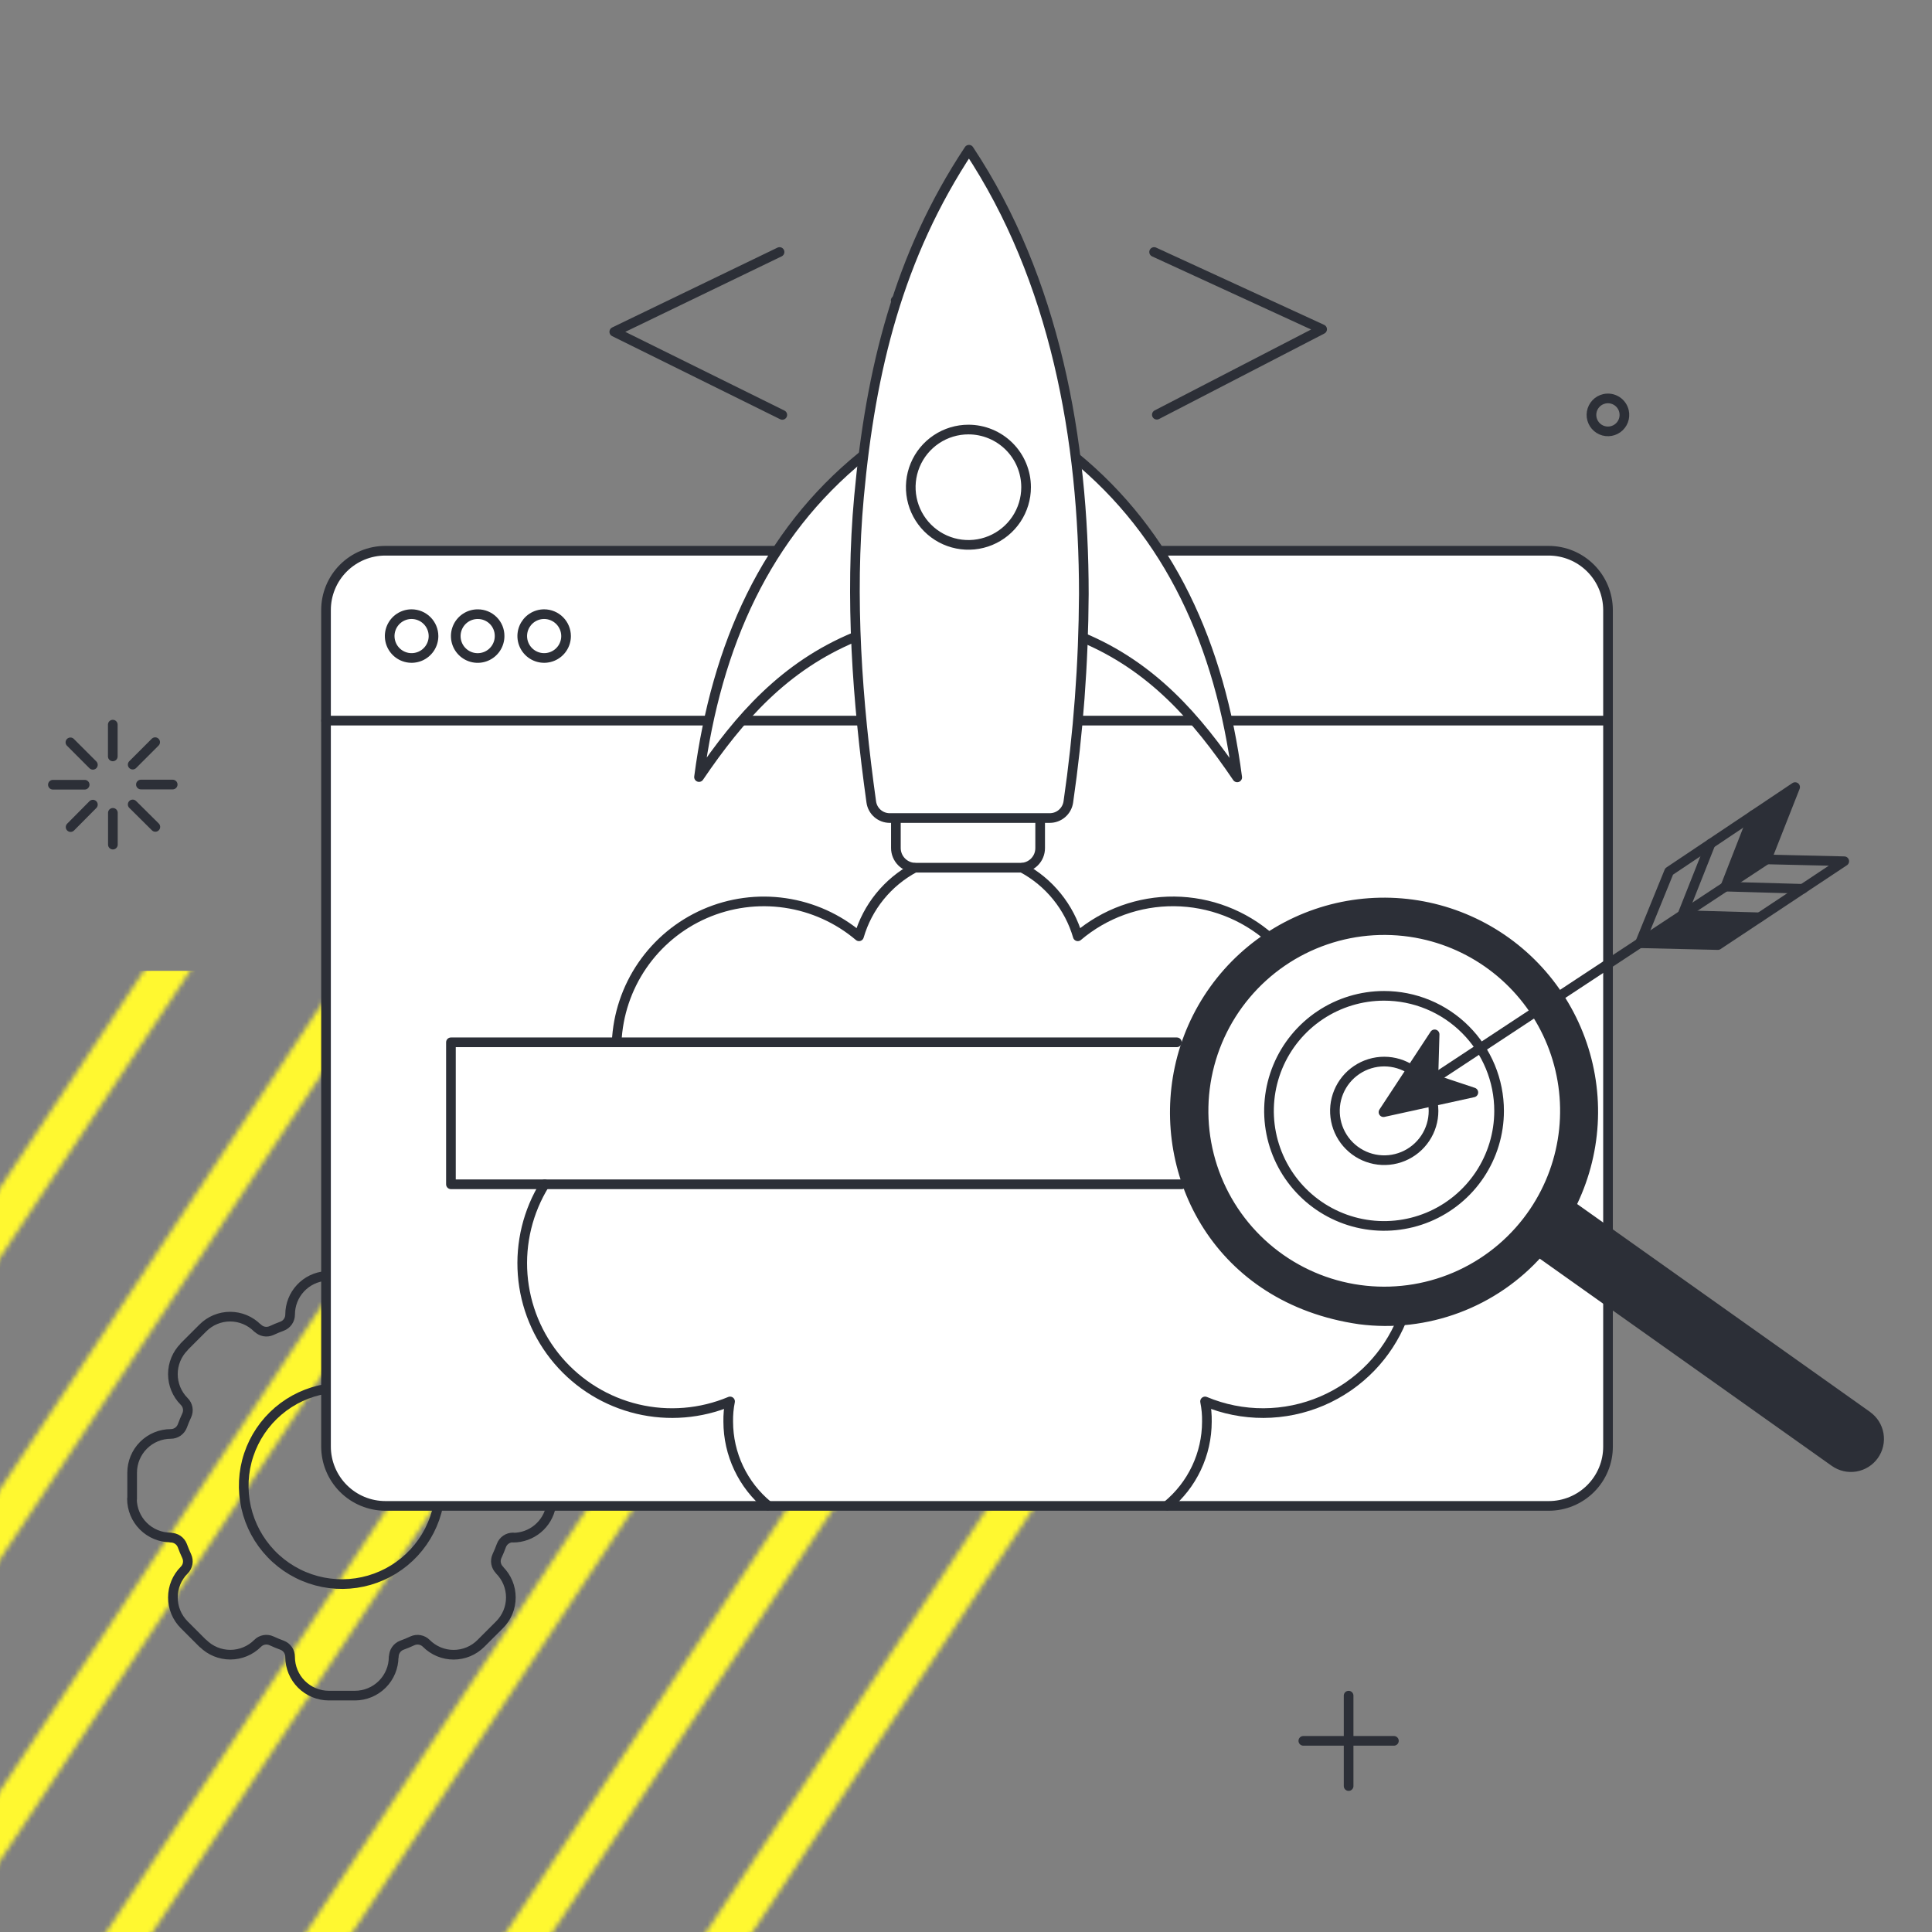 <?xml version="1.0" encoding="UTF-8"?>
<svg xmlns="http://www.w3.org/2000/svg" width="400" height="400" viewBox="0 0 400 400" fill="none">
  <rect x="0" y="0" width="400" height="400" fill="#808080" stroke="none"/>
  <g clip-path="url(#clip0_113_2735)">
    <mask id="mask0_113_2735" style="mask-type:alpha" maskUnits="userSpaceOnUse" x="-677" y="45" width="1232" height="603">
      <mask id="mask1_113_2735" style="mask-type:luminance" maskUnits="userSpaceOnUse" x="-677" y="45" width="1528" height="603">
        <path d="M850.79 45H-677V647.58H850.79V45Z" fill="white"></path>
      </mask>
      <g mask="url(#mask1_113_2735)">
        <path d="M-384.7 645.93L12.71 46.66" stroke="#EAEAEB" stroke-width="8"></path>
        <path d="M-343.29 645.93L54.12 46.66" stroke="#EAEAEB" stroke-width="8"></path>
        <path d="M-301.88 645.93L95.53 46.66" stroke="#EAEAEB" stroke-width="8"></path>
        <path d="M-260.47 645.93L136.93 46.66" stroke="#EAEAEB" stroke-width="8"></path>
        <path d="M-219.07 645.93L178.33 46.66" stroke="#EAEAEB" stroke-width="8"></path>
        <path d="M-177.67 645.93L219.73 46.66" stroke="#EAEAEB" stroke-width="8"></path>
        <path d="M-136.27 645.93L261.13 46.66" stroke="#EAEAEB" stroke-width="8"></path>
        <path d="M-94.87 645.93L302.53 46.66" stroke="#EAEAEB" stroke-width="8"></path>
        <path d="M-53.47 645.93L343.93 46.66" stroke="#EAEAEB" stroke-width="8"></path>
        <path d="M-12.07 645.93L385.33 46.66" stroke="#EAEAEB" stroke-width="8"></path>
        <path d="M29.33 645.93L426.73 46.66" stroke="#EAEAEB" stroke-width="8"></path>
        <path d="M70.73 645.93L468.13 46.66" stroke="#EAEAEB" stroke-width="8"></path>
        <path d="M112.13 645.93L509.53 46.66" stroke="#EAEAEB" stroke-width="8"></path>
        <path d="M153.53 645.93L550.94 46.66" stroke="#EAEAEB" stroke-width="8"></path>
      </g>
    </mask>
    <g mask="url(#mask0_113_2735)">
      <path d="M-46.014 708.3C-48.065 711.378 -52.852 714 -56.613 714H-384.97C-388.731 714 -390.099 711.492 -388.047 708.3L-54.79 206.7C-52.738 203.622 -47.952 201 -44.19 201H284.052C287.813 201 289.181 203.508 287.129 206.7L-46.014 708.3Z" fill="#FFF830"></path>
    </g>
    <rect x="68" y="114.391" width="265" height="197" rx="14" fill="white"></rect>
    <path d="M176.976 131.879C162.449 137.929 153.08 148.515 144.686 160.879C148.316 133.391 158.676 110.59 178.375 94.559C176.956 106.945 176.488 119.421 176.976 131.879Z" fill="white"></path>
    <path d="M256.152 160.955C247.756 148.591 238.53 137.966 223.974 131.917C224.433 119.417 223.902 106.899 222.382 94.483C242.122 110.59 252.56 133.429 256.152 160.955Z" fill="white"></path>
    <path d="M296.798 229.996C296.798 232.016 296.199 233.988 295.078 235.668C293.956 237.347 292.362 238.655 290.495 239.429C288.631 240.201 286.577 240.402 284.597 240.008C282.617 239.614 280.798 238.643 279.371 237.214C277.942 235.787 276.971 233.968 276.577 231.988C276.183 230.008 276.384 227.954 277.158 226.09C277.93 224.223 279.238 222.629 280.917 221.509C282.597 220.386 284.569 219.787 286.589 219.787C289.295 219.789 291.892 220.866 293.807 222.778C295.721 224.693 296.796 227.29 296.798 229.996Z" fill="white"></path>
    <path d="M200.342 31C193.996 40.687 188.985 51.186 185.445 62.213H215.277C211.725 51.185 206.7 40.686 200.342 31Z" fill="white"></path>
    <path d="M185.521 169.347V175.585C185.519 176.121 185.624 176.652 185.828 177.147C186.033 177.643 186.334 178.092 186.714 178.47C187.094 178.848 187.545 179.147 188.041 179.349C188.537 179.552 189.069 179.653 189.604 179.649H211.269C211.805 179.653 212.336 179.552 212.834 179.349C213.329 179.147 213.781 178.848 214.161 178.47C214.539 178.092 214.841 177.643 215.046 177.147C215.251 176.652 215.355 176.121 215.353 175.585V169.347H185.521Z" fill="#2C2F37"></path>
    <path d="M89.754 131.69C89.754 132.587 89.488 133.465 88.99 134.211C88.491 134.957 87.782 135.538 86.953 135.882C86.124 136.225 85.212 136.315 84.332 136.14C83.452 135.965 82.643 135.533 82.009 134.898C81.374 134.264 80.942 133.455 80.767 132.575C80.592 131.695 80.682 130.783 81.025 129.954C81.369 129.125 81.95 128.416 82.696 127.917C83.442 127.419 84.32 127.153 85.217 127.153C86.419 127.156 87.571 127.636 88.421 128.486C89.271 129.336 89.75 130.488 89.754 131.69Z" fill="#2C2F37"></path>
    <path d="M212.442 100.873C212.442 103.234 211.741 105.543 210.43 107.506C209.116 109.47 207.252 111 205.071 111.904C202.89 112.808 200.488 113.044 198.172 112.583C195.856 112.123 193.728 110.986 192.059 109.316C190.389 107.646 189.252 105.518 188.791 103.202C188.33 100.886 188.567 98.486 189.47 96.304C190.374 94.122 191.904 92.257 193.868 90.945C195.831 89.633 198.14 88.933 200.502 88.933C203.668 88.933 206.704 90.191 208.945 92.43C211.184 94.669 212.442 97.706 212.442 100.873Z" fill="#2C2F37"></path>
    <path d="M386.596 293.141L325.259 249.605C325.887 248.35 326.459 247.056 326.97 245.727C329.117 240.153 330.088 234.193 329.822 228.225C329.555 222.257 328.056 216.41 325.42 211.049C322.785 205.688 319.068 200.93 314.505 197.075C309.942 193.22 304.628 190.351 298.903 188.648C293.178 186.945 287.16 186.444 281.232 187.179C275.304 187.913 269.59 189.867 264.454 192.916C259.316 195.965 254.864 200.043 251.38 204.896C247.895 209.748 245.452 215.268 244.204 221.111C239.45 243.285 252.218 268.936 281.485 273.175C288.344 274.067 295.317 273.263 301.792 270.837C308.27 268.411 314.055 264.435 318.64 259.257L379.828 302.677C381.092 303.574 382.66 303.932 384.188 303.674C385.717 303.415 387.078 302.559 387.975 301.296C388.873 300.032 389.231 298.464 388.972 296.936C388.714 295.409 387.858 294.046 386.594 293.149L386.596 293.141ZM317.631 250.867C313.838 256.503 308.584 260.998 302.431 263.876C296.276 266.751 289.456 267.896 282.7 267.189C275.944 266.483 269.509 263.951 264.084 259.864C258.657 255.778 254.446 250.292 251.903 243.994C249.36 237.695 248.578 230.824 249.643 224.116C250.707 217.407 253.579 211.115 257.949 205.915C262.319 200.713 268.02 196.801 274.446 194.596C280.87 192.39 287.773 191.975 294.416 193.396C300.398 194.675 305.975 197.402 310.658 201.338C315.342 205.272 318.99 210.297 321.281 215.969C323.571 221.64 324.437 227.787 323.802 233.873C323.165 239.956 321.046 245.793 317.631 250.867Z" fill="#2C2F37"></path>
    <path d="M364.288 189.955L355.668 195.665L339.523 195.286L348.295 189.464L364.288 189.955Z" fill="#2C2F37"></path>
    <path d="M371.661 162.959L365.763 177.932L357.218 183.565L363.003 168.744L371.661 162.959Z" fill="#2C2F37"></path>
    <path d="M286.438 230.261L297.025 214.154L296.76 223.417L305.04 226.177L286.438 230.261Z" fill="#2C2F37"></path>
    <path d="M67.476 264.176C65.462 264.326 63.58 265.231 62.205 266.712C60.831 268.19 60.067 270.134 60.065 272.154C60.068 272.68 59.91 273.193 59.613 273.625C59.316 274.057 58.893 274.389 58.401 274.574C57.683 274.841 56.927 275.141 56.213 275.481C55.737 275.696 55.207 275.762 54.693 275.669C54.179 275.573 53.707 275.324 53.339 274.952H53.297C52.557 274.206 51.677 273.613 50.707 273.209C49.736 272.805 48.696 272.596 47.645 272.596C46.594 272.596 45.553 272.805 44.583 273.209C43.613 273.613 42.732 274.206 41.992 274.952L38.135 278.809V278.847C36.637 280.347 35.795 282.381 35.795 284.5C35.795 286.619 36.637 288.653 38.135 290.154C38.51 290.52 38.761 290.992 38.856 291.507C38.951 292.02 38.884 292.552 38.665 293.027C38.329 293.746 38.03 294.466 37.758 295.216C37.573 295.708 37.242 296.132 36.81 296.43C36.377 296.727 35.863 296.884 35.337 296.88H35.375C33.25 296.882 31.212 297.726 29.709 299.228C28.206 300.733 27.361 302.77 27.36 304.896V310.34L27.322 310.302C27.323 312.428 28.168 314.466 29.671 315.97C31.174 317.472 33.212 318.316 35.337 318.318V318.356C35.862 318.354 36.376 318.511 36.808 318.808C37.241 319.106 37.572 319.528 37.758 320.02C38.022 320.738 38.323 321.494 38.665 322.209C38.881 322.684 38.946 323.216 38.851 323.729C38.756 324.242 38.507 324.714 38.135 325.082C36.637 326.583 35.796 328.614 35.796 330.734C35.796 332.855 36.637 334.887 38.135 336.387L41.992 340.244H42.03C43.529 341.742 45.563 342.584 47.683 342.584C49.802 342.584 51.836 341.742 53.335 340.244C53.701 339.87 54.173 339.617 54.688 339.524C55.202 339.428 55.734 339.496 56.209 339.715C56.929 340.051 57.65 340.349 58.398 340.622C58.89 340.805 59.314 341.136 59.611 341.569C59.909 342.003 60.066 342.517 60.061 343.042C60.062 345.167 60.907 347.205 62.41 348.709C63.913 350.212 65.951 351.056 68.077 351.058H73.484C75.609 351.056 77.648 350.212 79.151 348.709C80.654 347.205 81.499 345.167 81.499 343.042H81.537C81.534 342.517 81.692 342.003 81.99 341.571C82.287 341.14 82.71 340.807 83.201 340.622C83.919 340.357 84.678 340.057 85.39 339.715C85.865 339.498 86.396 339.432 86.91 339.528C87.424 339.623 87.896 339.872 88.264 340.244C89.005 340.988 89.886 341.579 90.856 341.983C91.826 342.387 92.867 342.594 93.917 342.594C94.968 342.594 96.008 342.387 96.978 341.983C97.949 341.579 98.83 340.988 99.571 340.244L103.427 336.387C104.926 334.887 105.767 332.855 105.767 330.734C105.767 328.614 104.926 326.583 103.427 325.082V325.044C103.053 324.678 102.801 324.207 102.707 323.691C102.612 323.178 102.679 322.646 102.898 322.171C103.234 321.45 103.533 320.732 103.805 319.982C103.989 319.49 104.32 319.066 104.753 318.768C105.186 318.469 105.7 318.314 106.225 318.318V318.356C108.099 318.354 109.913 317.695 111.35 316.493C112.788 315.289 113.757 313.622 114.09 311.777" stroke="#2C2F37" stroke-width="2" stroke-linecap="round" stroke-linejoin="round"></path>
    <path d="M90.729 311.705C89.986 315.339 88.263 318.698 85.748 321.425C83.233 324.149 80.021 326.135 76.459 327.166C72.897 328.199 69.12 328.236 65.538 327.277C61.956 326.318 58.704 324.398 56.135 321.723C53.565 319.05 51.775 315.725 50.958 312.107C50.141 308.49 50.329 304.719 51.5 301.2C52.672 297.682 54.783 294.552 57.605 292.146C60.428 289.74 63.854 288.152 67.514 287.553" stroke="#2C2F37" stroke-width="2" stroke-linecap="round" stroke-linejoin="round"></path>
    <path d="M240.043 114.025H320.618C323.879 114.024 327.008 115.318 329.314 117.623C331.623 119.928 332.92 123.054 332.924 126.315V254.837M240.043 114.025H79.764C78.151 114.026 76.554 114.344 75.064 114.963C73.574 115.582 72.221 116.488 71.082 117.63C69.942 118.772 69.04 120.127 68.425 121.619C67.81 123.11 67.495 124.708 67.498 126.321V299.493C67.502 302.754 68.8 305.879 71.108 308.183C73.415 310.488 76.543 311.781 79.804 311.781H320.656C322.268 311.781 323.866 311.463 325.354 310.846C326.845 310.227 328.198 309.321 329.338 308.179C330.476 307.039 331.38 305.684 331.995 304.193C332.612 302.703 332.926 301.105 332.924 299.493V254.837" fill="white"></path>
    <path d="M240.043 114.025H320.618C323.879 114.024 327.008 115.318 329.314 117.623C331.623 119.928 332.92 123.054 332.924 126.315V254.837V299.493C332.926 301.105 332.612 302.703 331.995 304.193C331.38 305.684 330.476 307.039 329.338 308.179C328.198 309.321 326.845 310.227 325.354 310.846C323.866 311.463 322.268 311.781 320.656 311.781H79.804C76.543 311.781 73.415 310.488 71.108 308.183C68.8 305.879 67.502 302.754 67.498 299.493V126.321C67.495 124.708 67.81 123.11 68.425 121.619C69.04 120.127 69.942 118.772 71.082 117.63C72.221 116.488 73.574 115.582 75.064 114.963C76.554 114.344 78.151 114.026 79.764 114.025H240.043Z" stroke="#2C2F37" stroke-width="2" stroke-linecap="round" stroke-linejoin="round"></path>
    <path d="M146.728 149.196H67.514" stroke="#2C2F37" stroke-width="2" stroke-linecap="round" stroke-linejoin="round"></path>
    <path d="M178.11 149.196H153.533" stroke="#2C2F37" stroke-width="2" stroke-linecap="round" stroke-linejoin="round"></path>
    <path d="M247.302 149.196H222.877" stroke="#2C2F37" stroke-width="2" stroke-linecap="round" stroke-linejoin="round"></path>
    <path d="M332.906 149.196H254.148" stroke="#2C2F37" stroke-width="2" stroke-linecap="round" stroke-linejoin="round"></path>
    <path d="M89.754 131.69C89.754 132.587 89.488 133.465 88.989 134.211C88.491 134.957 87.782 135.538 86.953 135.882C86.124 136.225 85.212 136.315 84.332 136.14C83.452 135.965 82.643 135.533 82.008 134.898C81.374 134.264 80.942 133.455 80.767 132.575C80.592 131.695 80.681 130.783 81.025 129.954C81.368 129.125 81.95 128.416 82.696 127.917C83.442 127.419 84.319 127.153 85.217 127.153C86.419 127.156 87.571 127.636 88.421 128.486C89.271 129.336 89.75 130.488 89.754 131.69Z" stroke="#2C2F37" stroke-width="2" stroke-linecap="round" stroke-linejoin="round"></path>
    <path d="M103.435 131.69C103.436 132.588 103.171 133.466 102.673 134.213C102.174 134.961 101.466 135.543 100.636 135.887C99.807 136.231 98.894 136.321 98.013 136.146C97.132 135.971 96.323 135.538 95.688 134.903C95.054 134.267 94.622 133.458 94.447 132.577C94.273 131.696 94.364 130.783 94.708 129.954C95.053 129.125 95.636 128.417 96.384 127.919C97.131 127.421 98.01 127.157 98.908 127.159C99.504 127.154 100.096 127.267 100.647 127.494C101.199 127.72 101.7 128.053 102.122 128.475C102.543 128.897 102.877 129.398 103.102 129.95C103.327 130.502 103.441 131.094 103.435 131.69Z" stroke="#2C2F37" stroke-width="2" stroke-linecap="round" stroke-linejoin="round"></path>
    <path d="M117.198 131.69C117.198 132.587 116.932 133.465 116.434 134.211C115.935 134.957 115.226 135.538 114.397 135.882C113.568 136.225 112.656 136.315 111.776 136.14C110.896 135.965 110.087 135.533 109.453 134.898C108.818 134.264 108.386 133.455 108.211 132.575C108.036 131.695 108.126 130.783 108.469 129.954C108.813 129.125 109.394 128.416 110.14 127.917C110.886 127.419 111.764 127.153 112.661 127.153C113.863 127.156 115.015 127.636 115.865 128.486C116.715 129.336 117.194 130.488 117.198 131.69Z" stroke="#2C2F37" stroke-width="2" stroke-linecap="round" stroke-linejoin="round"></path>
    <path d="M279.216 351.066V369.782" stroke="#2C2F37" stroke-width="2" stroke-linecap="round" stroke-linejoin="round"></path>
    <path d="M288.593 360.423H269.839" stroke="#2C2F37" stroke-width="2" stroke-linecap="round" stroke-linejoin="round"></path>
    <path d="M336.233 85.144C336.383 85.802 336.335 86.49 336.094 87.121C335.851 87.751 335.429 88.296 334.878 88.686C334.327 89.076 333.672 89.294 332.998 89.313C332.323 89.331 331.658 89.149 331.087 88.789C330.516 88.429 330.064 87.908 329.79 87.292C329.513 86.675 329.428 85.991 329.541 85.326C329.654 84.66 329.965 84.044 330.429 83.554C330.892 83.064 331.491 82.722 332.15 82.573C333.031 82.374 333.957 82.532 334.723 83.014C335.489 83.496 336.032 84.262 336.233 85.144Z" stroke="#2C2F37" stroke-width="2" stroke-linecap="round" stroke-linejoin="round"></path>
    <path d="M185.445 62.213H215.277" stroke="#2C2F37" stroke-width="2" stroke-linecap="round" stroke-linejoin="round"></path>
    <path d="M185.483 169.347V175.548C185.48 176.086 185.584 176.618 185.788 177.116C185.992 177.614 186.293 178.066 186.672 178.447C187.052 178.828 187.503 179.131 187.999 179.337C188.496 179.543 189.029 179.649 189.567 179.649H211.269C211.805 179.653 212.336 179.552 212.833 179.349C213.329 179.147 213.781 178.848 214.161 178.47C214.539 178.092 214.841 177.643 215.046 177.147C215.251 176.652 215.355 176.121 215.353 175.585V169.385" stroke="#2C2F37" stroke-width="2" stroke-linecap="round" stroke-linejoin="round"></path>
    <path d="M178.412 94.523C158.675 110.592 148.353 133.356 144.724 160.881C153.117 148.517 162.419 137.931 176.975 131.881" fill="white"></path>
    <path d="M178.412 94.523C158.675 110.592 148.353 133.356 144.724 160.881C153.117 148.517 162.419 137.931 176.975 131.881" stroke="#2C2F37" stroke-width="2" stroke-linecap="round" stroke-linejoin="round"></path>
    <path d="M222.423 94.483C242.16 110.59 252.56 133.429 256.152 160.949C247.756 148.585 238.53 137.961 223.974 131.911" fill="white"></path>
    <path d="M222.423 94.483C242.16 110.59 252.56 133.429 256.152 160.949C247.756 148.585 238.53 137.961 223.974 131.911" stroke="#2C2F37" stroke-width="2" stroke-linecap="round" stroke-linejoin="round"></path>
    <path d="M161.965 85.9L127.18 68.697L161.398 52.174" stroke="#2C2F37" stroke-width="2" stroke-linecap="round" stroke-linejoin="round"></path>
    <path d="M239.513 85.862L273.733 68.167L238.946 52.174" stroke="#2C2F37" stroke-width="2" stroke-linecap="round" stroke-linejoin="round"></path>
    <path d="M244.665 245.196H93.361V215.799H243.656" fill="white"></path>
    <path d="M244.665 245.196H93.361V215.799H243.656" stroke="#2C2F37" stroke-width="2" stroke-linecap="round" stroke-linejoin="round"></path>
    <path d="M177.852 102.801C175.924 123.808 177.482 145.218 180.385 166.021C180.509 166.947 180.965 167.796 181.667 168.411C182.369 169.026 183.271 169.366 184.204 169.367H217.326C218.259 169.369 219.161 169.037 219.869 168.43C220.578 167.823 221.043 166.981 221.183 166.059C223.252 151.796 224.325 137.406 224.396 122.994C224.396 90.965 218.379 57.805 200.614 31C186.023 53.015 180.268 76.501 177.852 102.801Z" fill="white" stroke="#2C2F37" stroke-width="2" stroke-linecap="round" stroke-linejoin="round"></path>
    <path d="M212.441 100.873C212.441 103.234 211.741 105.543 210.43 107.506C209.116 109.47 207.251 111 205.07 111.904C202.889 112.808 200.487 113.044 198.172 112.583C195.856 112.123 193.728 110.986 192.058 109.316C190.389 107.646 189.252 105.518 188.791 103.202C188.33 100.886 188.567 98.486 189.47 96.304C190.374 94.122 191.904 92.257 193.868 90.945C195.831 89.633 198.14 88.933 200.501 88.933C203.667 88.933 206.704 90.191 208.945 92.43C211.184 94.669 212.441 97.706 212.441 100.873Z" stroke="#2C2F37" stroke-width="2" stroke-linecap="round" stroke-linejoin="round"></path>
    <path d="M310.371 229.996C310.371 234.706 308.974 239.313 306.357 243.23C303.739 247.148 300.019 250.2 295.667 252.003C291.313 253.806 286.525 254.278 281.904 253.359C277.284 252.439 273.039 250.171 269.708 246.839C266.376 243.508 264.108 239.263 263.188 234.643C262.269 230.022 262.741 225.232 264.544 220.88C266.347 216.528 269.399 212.808 273.317 210.19C277.234 207.573 281.841 206.176 286.551 206.176C289.679 206.176 292.778 206.791 295.667 207.989C298.557 209.185 301.183 210.94 303.394 213.153C305.607 215.364 307.362 217.99 308.558 220.88C309.756 223.769 310.371 226.868 310.371 229.996Z" stroke="#2C2F37" stroke-width="2" stroke-linecap="round" stroke-linejoin="round"></path>
    <path d="M296.64 228.217C296.744 228.8 296.798 229.395 296.798 229.996C296.798 232.016 296.199 233.988 295.078 235.668C293.956 237.347 292.362 238.655 290.495 239.429C288.631 240.201 286.577 240.402 284.597 240.008C282.617 239.614 280.798 238.643 279.371 237.214C277.942 235.787 276.971 233.968 276.577 231.988C276.183 230.008 276.384 227.954 277.158 226.09C277.93 224.223 279.238 222.629 280.917 221.509C282.597 220.386 284.569 219.787 286.589 219.787C288.621 219.789 290.591 220.396 292.256 221.509" stroke="#2C2F37" stroke-width="2" stroke-linecap="round" stroke-linejoin="round"></path>
    <path d="M158.978 311.705C156.417 309.596 154.353 306.945 152.934 303.946C151.516 300.946 150.778 297.67 150.773 294.351C150.745 292.942 150.872 291.535 151.151 290.154C145.086 292.697 138.369 293.248 131.97 291.726C125.571 290.201 119.822 286.687 115.552 281.684C111.281 276.681 108.711 270.451 108.212 263.892C107.713 257.335 109.31 250.788 112.774 245.196" stroke="#2C2F37" stroke-width="2" stroke-linecap="round" stroke-linejoin="round"></path>
    <path d="M241.669 311.705C244.23 309.596 246.293 306.945 247.712 303.946C249.131 300.946 249.869 297.67 249.873 294.351C249.901 292.942 249.774 291.535 249.495 290.154C253.332 291.762 257.451 292.582 261.61 292.566C265.769 292.55 269.883 291.698 273.708 290.062C277.53 288.424 280.987 286.036 283.871 283.037C286.567 280.234 288.712 276.946 290.193 273.352" stroke="#2C2F37" stroke-width="2" stroke-linecap="round" stroke-linejoin="round"></path>
    <path d="M189.34 179.671C186.577 181.15 184.137 183.167 182.163 185.601C180.189 188.036 178.721 190.84 177.846 193.85C173.493 190.165 168.196 187.774 162.553 186.949C156.911 186.123 151.15 186.896 145.925 189.18C140.7 191.464 136.22 195.167 132.993 199.868C129.767 204.57 127.923 210.082 127.672 215.779" stroke="#2C2F37" stroke-width="2" stroke-linecap="round" stroke-linejoin="round"></path>
    <path d="M211.647 179.671C214.412 181.15 216.851 183.167 218.823 185.601C220.797 188.036 222.266 190.84 223.142 193.85C228.724 189.119 235.822 186.554 243.139 186.623C250.456 186.693 257.503 189.392 262.995 194.228" stroke="#2C2F37" stroke-width="2" stroke-linecap="round" stroke-linejoin="round"></path>
    <path d="M10.95 162.467H17.529" stroke="#2C2F37" stroke-width="2" stroke-linecap="round" stroke-linejoin="round"></path>
    <path d="M29.174 162.43H35.753" stroke="#2C2F37" stroke-width="2" stroke-linecap="round" stroke-linejoin="round"></path>
    <path d="M23.351 150.028V156.607" stroke="#2C2F37" stroke-width="2" stroke-linecap="round" stroke-linejoin="round"></path>
    <path d="M23.371 168.29V174.869" stroke="#2C2F37" stroke-width="2" stroke-linecap="round" stroke-linejoin="round"></path>
    <path d="M14.58 153.695L19.23 158.346" stroke="#2C2F37" stroke-width="2" stroke-linecap="round" stroke-linejoin="round"></path>
    <path d="M27.473 166.551L32.161 171.201" stroke="#2C2F37" stroke-width="2" stroke-linecap="round" stroke-linejoin="round"></path>
    <path d="M32.123 153.658L27.473 158.308" stroke="#2C2F37" stroke-width="2" stroke-linecap="round" stroke-linejoin="round"></path>
    <path d="M19.23 166.589L14.618 171.239" stroke="#2C2F37" stroke-width="2" stroke-linecap="round" stroke-linejoin="round"></path>
    <path d="M296.76 223.417L365.725 177.969" stroke="#2C2F37" stroke-width="2" stroke-linecap="round" stroke-linejoin="round"></path>
    <path d="M355.668 195.665L381.832 178.31L365.763 177.932L371.661 162.959L345.572 180.427L339.523 195.286L355.668 195.665Z" stroke="#2C2F37" stroke-width="2" stroke-linecap="round" stroke-linejoin="round"></path>
    <path d="M363.003 168.744L357.218 183.565L373.249 184.019" stroke="#2C2F37" stroke-width="2" stroke-linecap="round" stroke-linejoin="round"></path>
    <path d="M354.155 174.68L348.295 189.464L364.288 189.917" stroke="#2C2F37" stroke-width="2" stroke-linecap="round" stroke-linejoin="round"></path>
    <path d="M286.438 230.261L297.024 214.154L296.76 223.417L305.04 226.177L286.438 230.261Z" fill="#2C2F37" stroke="#2C2F37" stroke-width="2" stroke-linecap="round" stroke-linejoin="round"></path>
    <path d="M386.596 293.141L325.259 249.605C325.887 248.35 326.459 247.056 326.97 245.727C329.117 240.153 330.088 234.193 329.822 228.225C329.555 222.257 328.056 216.41 325.42 211.049C322.785 205.688 319.068 200.93 314.505 197.075C309.942 193.22 304.628 190.351 298.903 188.648C293.178 186.945 287.16 186.444 281.232 187.179C275.304 187.913 269.59 189.867 264.454 192.916C259.316 195.965 254.864 200.043 251.38 204.896C247.895 209.748 245.452 215.268 244.204 221.111C239.45 243.285 252.218 268.936 281.485 273.175C288.344 274.067 295.317 273.263 301.792 270.837C308.27 268.411 314.055 264.435 318.64 259.257L379.828 302.677C381.092 303.574 382.66 303.932 384.188 303.674C385.717 303.415 387.078 302.559 387.975 301.296C388.873 300.032 389.231 298.464 388.972 296.936C388.714 295.409 387.858 294.046 386.594 293.149L386.596 293.141ZM317.631 250.867C313.838 256.503 308.584 260.998 302.431 263.876C296.276 266.751 289.456 267.896 282.7 267.189C275.944 266.483 269.509 263.951 264.084 259.864C258.657 255.778 254.446 250.292 251.903 243.994C249.36 237.695 248.578 230.824 249.643 224.116C250.707 217.407 253.579 211.115 257.949 205.915C262.319 200.713 268.02 196.801 274.446 194.596C280.87 192.39 287.773 191.975 294.416 193.396C300.398 194.675 305.975 197.402 310.658 201.338C315.342 205.272 318.99 210.297 321.281 215.969C323.571 221.64 324.437 227.787 323.802 233.873C323.165 239.956 321.046 245.793 317.631 250.867Z" fill="#2C2F37" stroke="#2C2F37" stroke-width="2" stroke-linejoin="round"></path>
  </g>
  <defs>
    <clipPath id="clip0_113_2735">
      <rect width="400" height="400" fill="white"></rect>
    </clipPath>
  </defs>
</svg>

